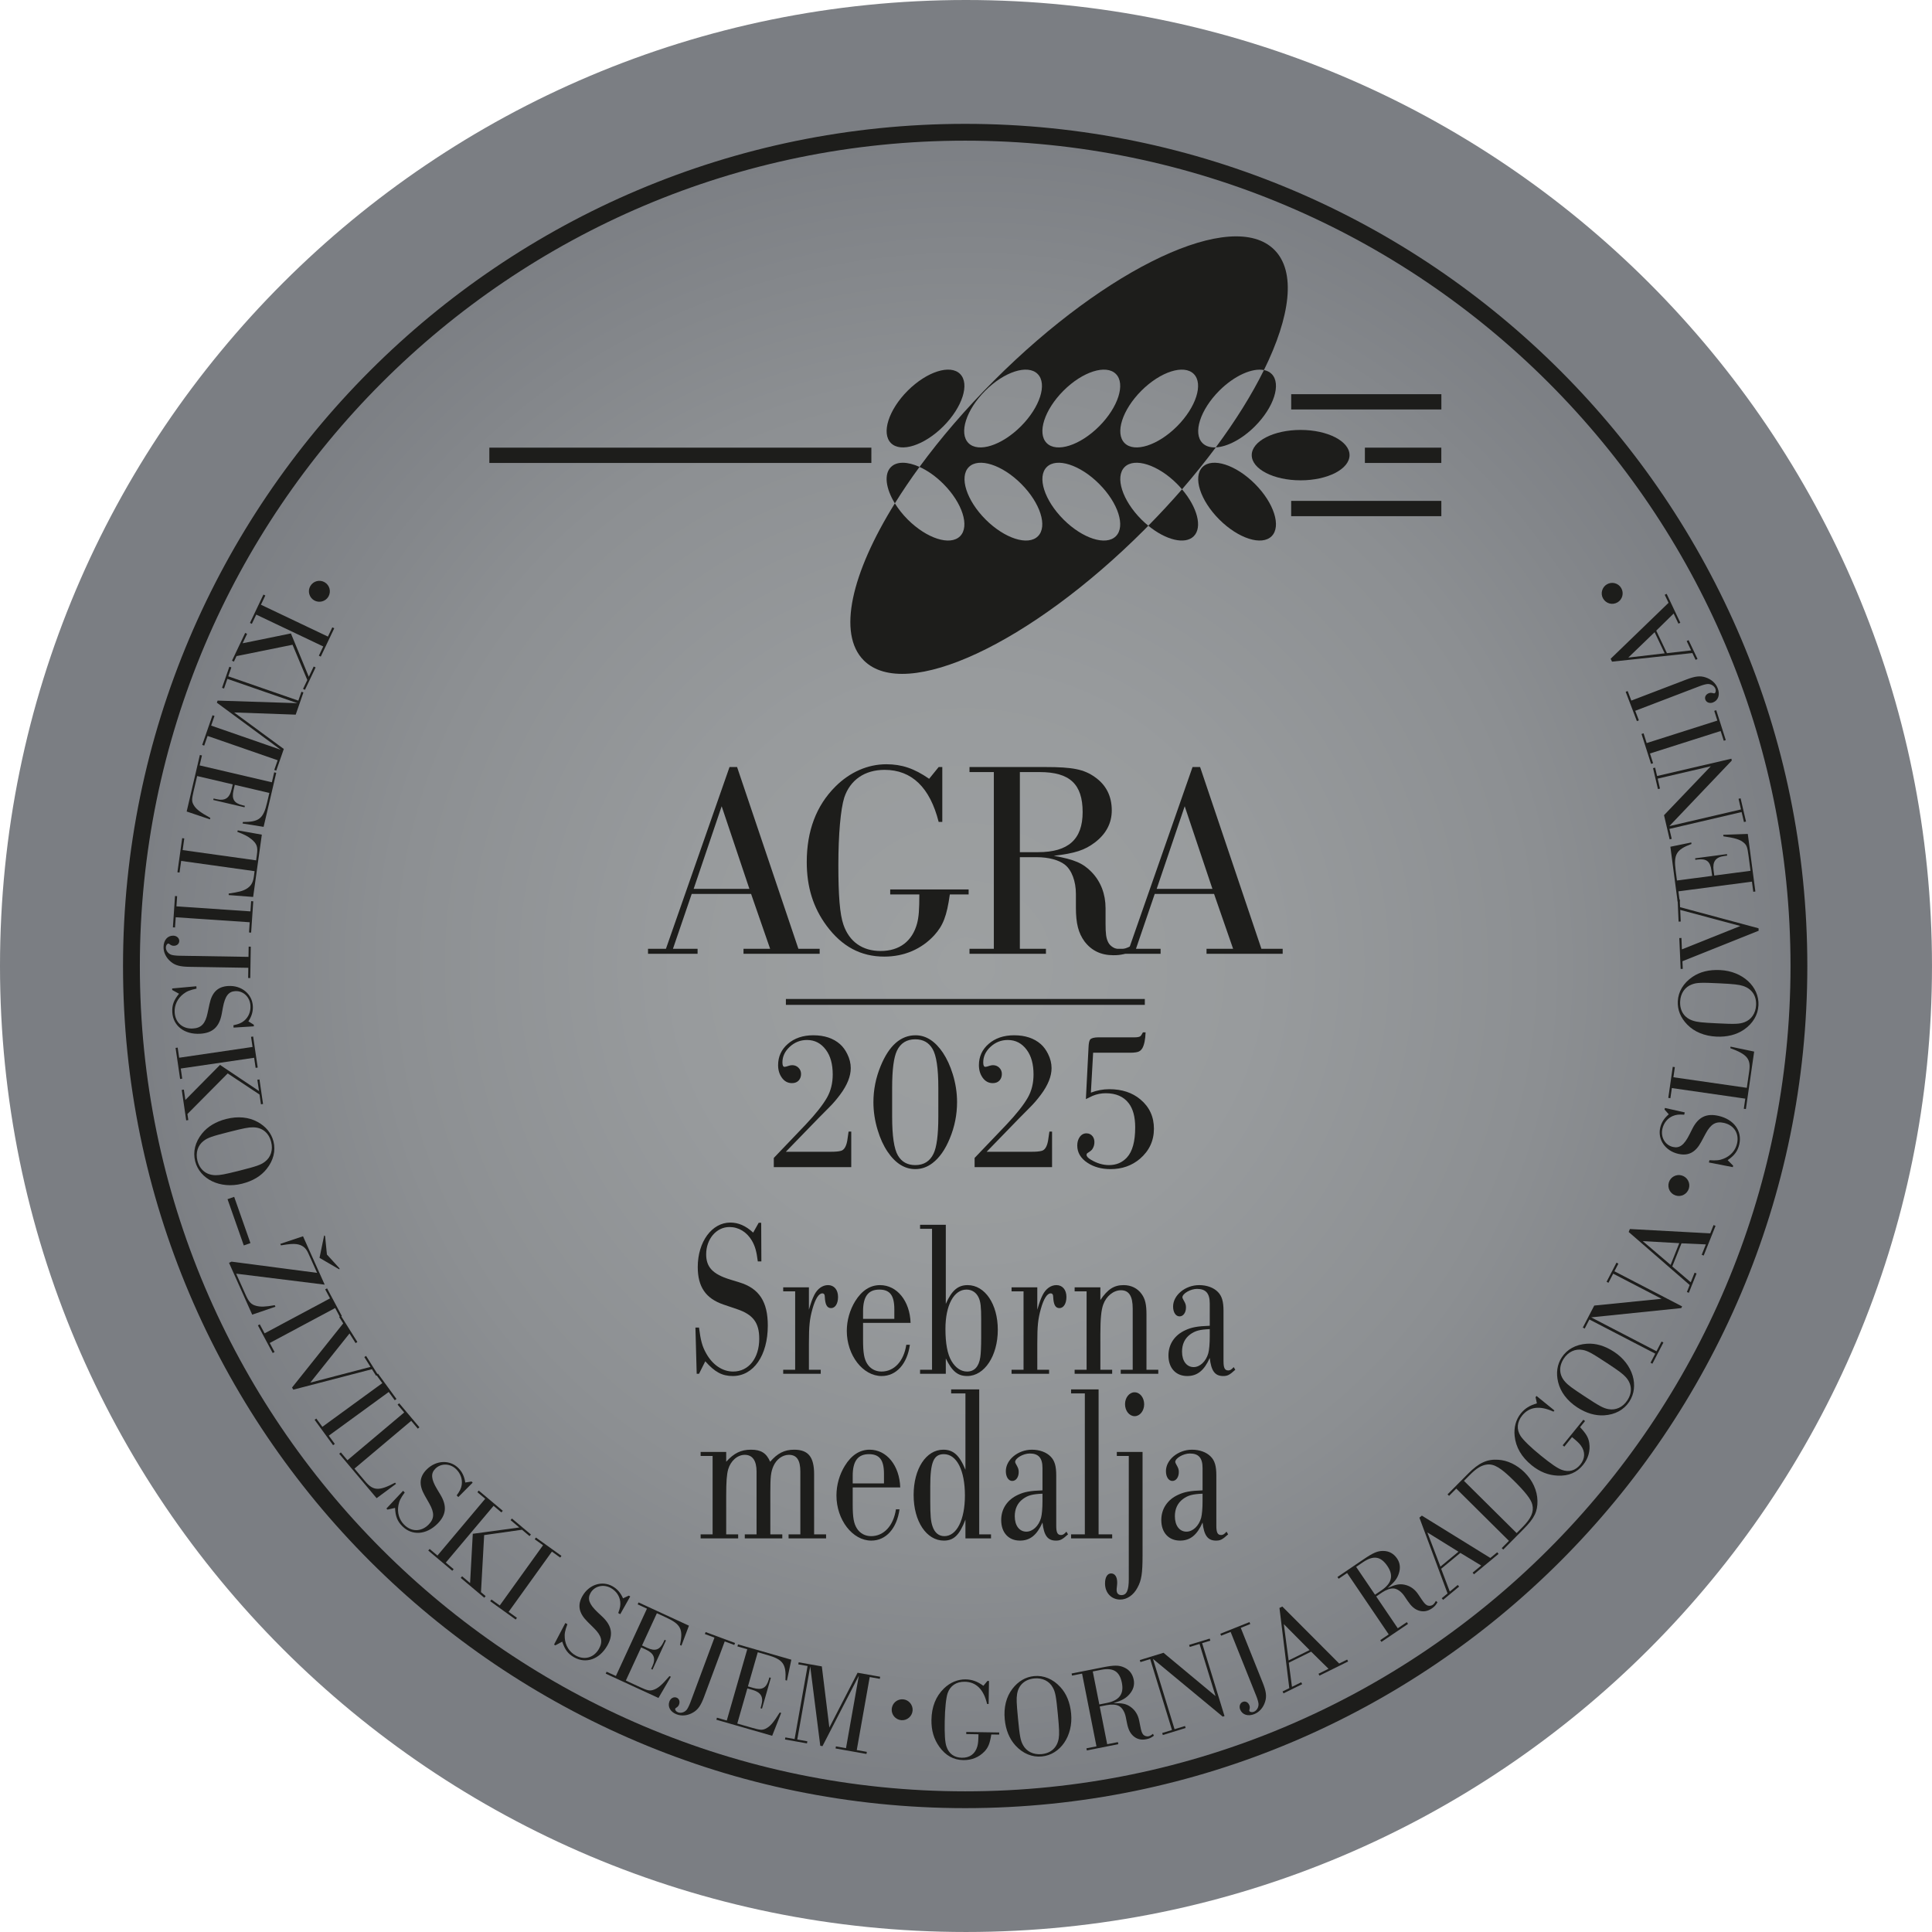 <?xml version="1.0" encoding="UTF-8"?>
<svg xmlns="http://www.w3.org/2000/svg" xmlns:xlink="http://www.w3.org/1999/xlink" id="Layer_1" viewBox="0 0 221.103 221.102">
  <defs>
    <style>.cls-1{fill:#7b7e83;}.cls-2{fill:#1d1d1b;}.cls-3{fill:none;}.cls-4{fill:url(#radial-gradient);}.cls-5{clip-path:url(#clippath-1);}.cls-6{clip-path:url(#clippath-2);}.cls-7{clip-path:url(#clippath);}</style>
    <clipPath id="clippath">
      <rect class="cls-3" x="0" width="221.102" height="221.102"></rect>
    </clipPath>
    <clipPath id="clippath-1">
      <path class="cls-3" d="M14.35,110.579c0,53.093,43.113,96.132,96.294,96.132s96.296-43.039,96.296-96.132S163.824,14.451,110.644,14.451,14.35,57.488,14.35,110.579"></path>
    </clipPath>
    <radialGradient id="radial-gradient" cx="0" cy="221.102" fx="0" fy="221.102" r="1" gradientTransform="translate(110.596 21383.345) scale(96.212 -96.212)" gradientUnits="userSpaceOnUse">
      <stop offset="0" stop-color="#9da0a1"></stop>
      <stop offset=".34" stop-color="#989b9d"></stop>
      <stop offset=".691" stop-color="#8c8f92"></stop>
      <stop offset="1" stop-color="#7b7e83"></stop>
    </radialGradient>
    <clipPath id="clippath-2">
      <rect class="cls-3" x="0" width="221.102" height="221.102"></rect>
    </clipPath>
  </defs>
  <g class="cls-7">
    <path class="cls-1" d="M221.102,110.55c0,61.055-49.497,110.552-110.552,110.552S0,171.605,0,110.55,49.498,0,110.55,0s110.552,49.494,110.552,110.55"></path>
  </g>
  <g class="cls-5">
    <rect class="cls-4" x="14.349" y="14.451" width="192.59" height="192.26"></rect>
  </g>
  <g class="cls-6">
    <path class="cls-2" d="M14.079,110.55c0,53.145,43.237,96.378,96.381,96.378s96.375-43.233,96.375-96.378S163.601,14.174,110.46,14.174,14.079,57.407,14.079,110.55M16.005,110.55c0-52.082,42.371-94.452,94.455-94.452s94.451,42.37,94.451,94.452-42.369,94.454-94.451,94.454S16.005,162.634,16.005,110.55"></path>
    <path class="cls-2" d="M35.951,68.707c-.574-.334-.768-1.069-.437-1.636.333-.576,1.066-.769,1.636-.439.582.338.77,1.067.432,1.651-.328.56-1.069.749-1.631.424"></path>
    <path class="cls-2" d="M27.068,75.086l-.301.633-.218-.104,1.511-3.182.219.105-.514,1.08,5.528-1.126,2.047,4.964.56-1.178.219.105-1.217,2.562-.221-.105.487-1.019-1.688-4.033-6.412,1.298ZM37.529,72.853l.502-1.058.221.104-1.543,3.243-.219-.103.502-1.057-7.666-3.645-.504,1.056-.217-.103,1.541-3.244.219.104-.504,1.057,7.668,3.646Z"></path>
    <polygon class="cls-2" points="34.041 80.474 26.021 77.692 25.639 78.797 25.41 78.716 26.248 76.303 26.477 76.383 26.123 77.399 34.143 80.182 34.496 79.165 34.725 79.245 33.842 81.786 26.795 81.535 32.479 85.715 31.617 88.191 31.389 88.114 31.775 87.006 23.756 84.223 23.371 85.33 23.141 85.25 24.32 81.856 24.549 81.937 24.164 83.04 32.121 85.802 24.818 80.419 24.902 80.178 34.041 80.474"></polygon>
    <path class="cls-2" d="M27.759,94.242l.039-.171c1.85.004,2.344-.391,2.768-2.214l.259-1.111-3.955-.926-.144.617c-.235,1.009.054,1.489,1.049,1.723l.248.059-.039.169-3.577-.836.039-.171.315.074c.982.229,1.502-.105,1.738-1.113l.135-.576-4.072-.953-.412,1.755c-.207.892-.211,1.139-.018,1.502.268.504.748.878,1.936,1.531l-.041.169-2.664-.899,1.511-6.469.237.054-.264,1.14,8.264,1.929.267-1.138.236.056-1.447,6.184-2.408-.385Z"></path>
    <path class="cls-2" d="M20.732,98.526l-.187,1.331-.241-.033.547-3.904.238.034-.185,1.332,8.408,1.174.088-.641c.127-.905,0-1.263-.635-1.786-.4-.326-.806-.533-1.607-.837l.051-.166,2.755.49-.994,7.129-2.795-.213-.004-.177c1.139-.166,1.59-.281,2.004-.521.516-.295.774-.695.871-1.374l.09-.665-8.404-1.173Z"></path>
    <polygon class="cls-2" points="28.662 104.3 28.74 103.131 28.984 103.147 28.74 106.732 28.5 106.714 28.578 105.546 20.109 104.975 20.029 106.142 19.787 106.126 20.029 102.544 20.271 102.56 20.193 103.726 28.662 104.3"></polygon>
    <path class="cls-2" d="M21.691,110.647c-1.088-.018-1.637-.159-2.143-.585-.543-.452-.843-1.063-.832-1.695.012-.78.463-1.297,1.11-1.287.404.006.695.28.689.615-.006.324-.277.548-.627.543-.201-.005-.297-.046-.519-.212-.03-.025-.069-.041-.096-.041-.148-.002-.287.21-.291.44-.006.364.26.716.633.844.174.057.523.102.939.108l7.883.129.02-1.171.242.005-.059,3.592-.24-.007.018-1.168-6.727-.11Z"></path>
    <path class="cls-2" d="M26.73,117.603l-.016-.27c.598-.126.905-.252,1.225-.513.502-.419.764-1.039.723-1.738-.057-.98-.825-1.707-1.737-1.654-.767.044-1.168.553-1.418,1.886l-.132.723c-.278,1.498-1.049,2.188-2.473,2.268-1.801.102-3.096-.903-3.184-2.463-.045-.803.164-1.37.768-2.117l-.777-.427-.01-.175,2.773-.252.018.271c-.76.164-1.115.304-1.504.608-.684.523-1.043,1.301-.998,2.106.066,1.169.916,1.915,2.086,1.85.967-.057,1.422-.554,1.677-1.753l.225-1.051c.287-1.351.951-1.992,2.147-2.061,1.519-.089,2.732.909,2.812,2.293.033.605-.123,1.165-.508,1.752l.616.385.009.187-2.322.145Z"></path>
    <path class="cls-2" d="M28.902,119.816l-.172-1.159.24-.035.522,3.554-.238.034-.17-1.156-8.399,1.232.168,1.158-.238.037-.521-3.555.238-.036.172,1.16,8.398-1.234ZM21.449,127.491l.102.692-.241.037-.509-3.488.238-.036.174,1.186,3.965-4.012,4.464,2.99-.189-1.292.24-.034.41,2.808-.238.035-.164-1.117-3.643-2.415-4.609,4.646Z"></path>
    <path class="cls-2" d="M30.51,133.785c-.653.817-1.58,1.371-2.807,1.681-2.49.629-4.846-.511-5.367-2.57-.275-1.083,0-2.194.781-3.167.643-.803,1.596-1.374,2.768-1.67,1.332-.336,2.582-.223,3.597.339.95.522,1.573,1.282,1.815,2.232.269,1.07-.006,2.18-.787,3.155M28.959,129.014c-.516-.007-1.045.099-2.713.52-1.971.497-2.469.665-2.945,1.036-.664.502-.936,1.346-.707,2.259.269,1.055,1.031,1.655,2.088,1.664.488.003,1.043-.096,2.636-.497,2.045-.518,2.534-.682,3.008-1.053.664-.5.938-1.347.709-2.246-.271-1.069-1.035-1.679-2.076-1.683"></path>
    <rect class="cls-2" x="26.946" y="136.945" width=".807" height="5.611" transform="translate(-44.798 16.979) rotate(-19.368)"></rect>
    <path class="cls-2" d="M26.209,144.519l.293-.132,9.787,1.282-1.008-2.248c-.281-.627-.687-.944-1.334-1.039-.406-.052-.836-.023-1.793.14l-.076-.17,2.6-.871,2.48,5.538-10.131-1.258,1.067,2.381c.398.883.648,1.154,1.234,1.304.5.131,1.037.113,2.115-.077l.078.173-2.658.91-2.654-5.933ZM38.828,145.123l.023.048c.022.047.014.066-.009.077-.026.01-.061-.003-.102-.028l-2.174-1.269.508-2.453c.01-.078.016-.096.043-.105.024-.011.029,0,.063.045l.027.06.207,2.074,1.414,1.551Z"></path>
    <polygon class="cls-2" points="37.767 148.591 37.216 147.559 37.431 147.445 39.122 150.613 38.908 150.726 38.355 149.693 30.869 153.696 31.421 154.728 31.208 154.842 29.513 151.675 29.728 151.559 30.281 152.592 37.767 148.591"></polygon>
    <polygon class="cls-2" points="42.402 156.432 41.693 155.304 41.898 155.175 43.244 157.319 43.037 157.448 42.566 156.696 33.57 159.036 33.42 158.795 39.277 151.454 38.812 150.713 39.017 150.583 40.898 153.581 40.693 153.707 40 152.604 35.509 158.232 42.402 156.432"></polygon>
    <polygon class="cls-2" points="43.752 158.29 43.062 157.345 43.256 157.2 45.373 160.104 45.178 160.247 44.486 159.303 37.627 164.303 38.316 165.246 38.118 165.391 36.004 162.485 36.199 162.345 36.893 163.289 43.752 158.29"></polygon>
    <path class="cls-2" d="M38.822,166.373l.186-.154.753.894,6.495-5.467-.756-.895.185-.156,2.315,2.748-.186.156-.754-.896-6.494,5.469,1.238,1.47c.913,1.08,1.588,1.11,3.407.141l.113.132-2.223,1.642-4.279-5.084Z"></path>
    <path class="cls-2" d="M52.451,171.326l-.187-.191c.361-.494.507-.788.576-1.197.095-.646-.123-1.286-.616-1.781-.691-.697-1.748-.728-2.396-.082-.545.538-.506,1.187.193,2.35l.377.628c.785,1.306.668,2.332-.342,3.338-1.279,1.271-2.916,1.377-4.015.272-.569-.571-.787-1.135-.83-2.094l-.867.195-.123-.121,1.908-2.031.189.191c-.459.627-.629.967-.719,1.452-.164.847.081,1.667.651,2.235.826.834,1.957.829,2.787,0,.685-.682.699-1.357.094-2.422l-.53-.935c-.681-1.203-.613-2.124.237-2.969,1.08-1.071,2.648-1.131,3.627-.148.423.429.679.953.781,1.648l.717-.122.129.135-1.641,1.649Z"></path>
    <path class="cls-2" d="M55.528,171.524l-.894-.752.154-.187,2.75,2.314-.156.186-.895-.755-5.468,6.495.896.755-.154.185-2.748-2.313.154-.186.897.755,5.464-6.497ZM55.046,182.212l.531.451-.154.187-2.697-2.272.158-.183.914.772.309-5.635,5.322-.724-.998-.84.156-.184,2.172,1.826-.156.186-.866-.728-4.328.613-.363,6.531Z"></path>
    <polygon class="cls-2" points="62.146 176.842 61.195 176.158 61.335 175.962 64.253 178.058 64.111 178.253 63.162 177.57 58.208 184.465 59.16 185.149 59.017 185.344 56.101 183.248 56.242 183.054 57.193 183.735 62.146 176.842"></polygon>
    <path class="cls-2" d="M70.982,184.732l-.23-.132c.216-.574.275-.895.23-1.308-.08-.649-.459-1.206-1.066-1.551-.856-.485-1.881-.234-2.334.563-.377.668-.17,1.281.816,2.213l.535.502c1.108,1.048,1.27,2.069.567,3.31-.893,1.566-2.438,2.11-3.795,1.34-.703-.399-1.063-.881-1.362-1.795l-.785.423-.152-.087,1.295-2.469.234.136c-.273.724-.348,1.099-.301,1.591.069.858.524,1.583,1.227,1.981,1.017.577,2.107.267,2.683-.75.479-.843.311-1.496-.56-2.361l-.762-.757c-.978-.973-1.16-1.881-.568-2.923.752-1.322,2.246-1.801,3.451-1.118.525.299.912.736,1.197,1.377l.657-.308.164.092-1.141,2.031Z"></path>
    <path class="cls-2" d="M77.984,188.332l-.16-.075c.377-1.81.088-2.371-1.61-3.157l-1.039-.478-1.701,3.69.574.265c.942.434,1.471.249,1.899-.681l.107-.232.16.074-1.539,3.336-.158-.074.137-.293c.422-.917.197-1.493-.744-1.928l-.535-.247-1.752,3.797,1.636.756c.83.383,1.073.435,1.467.321.549-.16,1.01-.554,1.887-1.587l.16.073-1.416,2.428-6.037-2.782.101-.22,1.065.489,3.553-7.707-1.063-.491.102-.222,5.767,2.66-.861,2.285Z"></path>
    <path class="cls-2" d="M80.593,194.152c-.379,1.022-.699,1.492-1.266,1.827-.609.362-1.285.44-1.877.22-.73-.272-1.068-.871-.843-1.476.14-.378.498-.561.81-.446.303.113.424.446.301.774-.066.188-.139.262-.371.42-.033.017-.061.049-.07.077-.049.137.103.339.318.416.34.129.762-.002,1.006-.311.111-.147.271-.462.418-.852l2.748-7.388-1.098-.408.082-.227,3.369,1.25-.086.228-1.095-.407-2.346,6.303Z"></path>
    <path class="cls-2" d="M90.058,192.33l-.168-.048c.098-1.848-.273-2.361-2.07-2.877l-1.1-.315-1.123,3.904.607.177c.997.284,1.495.021,1.776-.96l.07-.246.168.049-1.014,3.527-.167-.047.087-.311c.28-.969-.029-1.505-1.023-1.792l-.57-.165-1.155,4.023,1.733.497c.879.252,1.127.268,1.498.095.517-.243.914-.703,1.627-1.857l.166.049-1.031,2.615-6.387-1.837.068-.232,1.123.324,2.344-8.158-1.123-.325.066-.232,6.102,1.754-.504,2.388Z"></path>
    <polygon class="cls-2" points="92.724 190.717 91.242 199.074 92.394 199.28 92.353 199.518 89.837 199.071 89.878 198.834 90.937 199.022 92.421 190.663 91.361 190.475 91.402 190.238 94.052 190.707 94.913 197.706 98.144 191.433 100.728 191.892 100.685 192.13 99.533 191.924 98.05 200.283 99.204 200.488 99.161 200.728 95.624 200.1 95.665 199.861 96.818 200.067 98.288 191.774 94.126 199.834 93.874 199.789 92.724 190.717"></polygon>
    <path class="cls-2" d="M104.441,195.764c-.057.663-.637,1.151-1.291,1.099-.664-.055-1.154-.635-1.098-1.289.057-.672.635-1.154,1.307-1.098.645.054,1.133.641,1.082,1.288"></path>
    <path class="cls-2" d="M113.142,195.008l-.178-.004c-.388-1.661-1.252-2.521-2.554-2.541-.956-.017-1.663.456-1.957,1.298-.184.551-.313,1.771-.336,3.237-.026,1.468.027,2.369.195,2.87.269.827.894,1.282,1.769,1.293.901.016,1.526-.447,1.768-1.301.088-.309.119-.645.131-1.386l-1.401-.022.006-.242,3.766.06-.004.243-.9-.014c-.166,1.034-.346,1.487-.785,1.95-.618.649-1.456.998-2.411.983-1.13-.018-2.023-.517-2.748-1.522-.632-.886-.925-1.874-.906-3.084.025-1.493.502-2.697,1.432-3.596.711-.687,1.578-1.049,2.467-1.035.74.01,1.341.222,2.046.732l.465-.557h.176s-.041,2.638-.041,2.638Z"></path>
    <path class="cls-2" d="M121.345,193.067c.711.772,1.115,1.774,1.237,3.031.246,2.559-1.239,4.716-3.354,4.916-1.111.107-2.17-.333-3.014-1.253-.693-.756-1.115-1.784-1.228-2.989-.133-1.368.17-2.585.879-3.505.662-.859,1.506-1.358,2.482-1.451,1.098-.107,2.155.333,2.998,1.251M116.398,193.878c-.086.509-.064,1.048.102,2.762.193,2.023.283,2.541.576,3.066.392.733,1.191,1.131,2.125,1.041,1.084-.103,1.793-.765,1.963-1.808.076-.481.062-1.047-.094-2.682-.201-2.102-.289-2.608-.584-3.132-.393-.734-1.19-1.13-2.113-1.043-1.098.106-1.819.77-1.975,1.796"></path>
    <path class="cls-2" d="M126.709,199.613l1.226-.242.047.237-3.601.715-.047-.24,1.148-.226-1.648-8.326-1.15.227-.045-.239,3.588-.71c1.265-.252,1.83-.253,2.417.015.6.265.969.74,1.102,1.414.117.592-.045,1.159-.506,1.675-.404.451-.822.686-1.803,1.001,1-.016,1.442.073,1.934.414.523.363.865.911.996,1.573l.145.724c.095.476.164.681.293.849.129.179.396.277.634.23.147-.03.27-.096.506-.279l.112.213c-.321.241-.51.334-.881.406-.578.115-1.071-.007-1.487-.377-.367-.34-.576-.764-.724-1.517l-.129-.645c-.117-.595-.418-1.084-.787-1.272-.323-.168-.85-.201-1.389-.094l-.805.16.854,4.314ZM126.664,194.891c1.426-.282,1.98-1.022,1.727-2.303-.264-1.319-.983-1.766-2.393-1.486l-.939.184.75,3.775.855-.17Z"></path>
    <polygon class="cls-2" points="131.947 189.844 134.42 197.896 135.617 197.527 135.685 197.758 133.076 198.561 133.006 198.329 134.125 197.987 131.631 189.872 130.513 190.214 130.441 189.983 133.156 189.15 139.111 194.105 137.277 188.137 136.158 188.481 136.086 188.248 138.441 187.526 138.513 187.759 137.574 188.047 140.136 196.392 139.931 196.455 131.947 189.844"></polygon>
    <path class="cls-2" d="M144.496,192.541c.406,1.011.486,1.572.289,2.202-.207.676-.656,1.19-1.24,1.424-.725.291-1.377.074-1.617-.525-.151-.375-.01-.75.3-.873.301-.123.614.043.743.368.076.186.074.291.009.561-.013.036-.013.078-.004.102.057.137.307.183.518.099.338-.135.561-.515.535-.911-.015-.181-.107-.522-.263-.908l-2.93-7.319-1.088.434-.09-.223,3.334-1.336.092.224-1.088.437,2.5,6.244Z"></path>
    <path class="cls-2" d="M147.493,190.284l.362,2.764,1.058-.526.11.219-2.135,1.052-.108-.217.77-.381-1.125-9.179.326-.161,6.508,6.525.916-.453.105.216-3.279,1.621-.107-.217,1.146-.567-1.99-1.961-2.557,1.265ZM146.923,185.869l.549,4.156,2.4-1.185-2.949-2.971Z"></path>
    <path class="cls-2" d="M159.964,186.344l1.035-.701.139.201-3.043,2.058-.135-.2.969-.656-4.762-7.026-.969.657-.136-.201,3.029-2.054c1.07-.724,1.586-.944,2.23-.927.659.008,1.184.305,1.569.873.338.499.41,1.084.185,1.739-.195.573-.488.951-1.267,1.625.91-.404,1.353-.495,1.937-.373.627.131,1.156.503,1.533,1.06l.414.614c.272.399.416.563.6.665.193.114.475.101.674-.035.125-.083.213-.19.359-.454l.184.153c-.201.347-.338.505-.651.715-.49.334-.99.413-1.517.233-.473-.168-.828-.479-1.258-1.113l-.369-.545c-.34-.502-.809-.833-1.221-.865-.363-.029-.861.146-1.316.454l-.682.46,2.469,3.643ZM158.085,182.012c1.201-.816,1.424-1.715.691-2.793-.755-1.114-1.591-1.246-2.785-.439l-.789.538,2.158,3.184.725-.49Z"></path>
    <path class="cls-2" d="M164.929,179.534l.988,2.609.911-.756.156.185-1.832,1.521-.158-.188.666-.549-3.221-8.671.281-.233,7.838,4.844.787-.65.154.186-2.816,2.333-.154-.187.984-.814-2.387-1.447-2.197,1.817ZM163.351,175.375l1.496,3.914,2.063-1.708-3.559-2.206Z"></path>
    <path class="cls-2" d="M166.66,170.36l-.825.83-.174-.171,2.352-2.369c1.229-1.241,2.18-1.681,3.455-1.591,1.055.061,2.133.579,3.002,1.441.928.92,1.455,2.086,1.481,3.248.023,1.234-.346,1.988-1.557,3.211l-2.36,2.379-.171-.169.824-.831-6.027-5.978ZM174.222,174.788c1.021-1.031,1.342-1.774,1.139-2.599-.135-.589-.766-1.405-2.104-2.732-1.49-1.477-2.262-1.941-3.07-1.852-.647.079-1.207.413-2.002,1.217l-.645.651,6.028,5.976.654-.661Z"></path>
    <path class="cls-2" d="M177.892,161.418l-.109.134c-1.547-.715-2.758-.57-3.58.443-.6.743-.665,1.59-.184,2.343.318.485,1.201,1.34,2.344,2.263,1.138.921,1.881,1.436,2.379,1.614.812.299,1.554.086,2.107-.593.566-.701.592-1.477.066-2.196-.189-.259-.433-.491-1.009-.958l-.881,1.089-.188-.155,2.369-2.925.19.153-.568.698c.712.77.959,1.194,1.052,1.823.133.888-.111,1.764-.713,2.503-.712.879-1.654,1.275-2.894,1.222-1.086-.049-2.043-.425-2.985-1.187-1.16-.942-1.812-2.058-1.947-3.346-.103-.986.147-1.889.703-2.58.469-.574,1.006-.916,1.842-1.158l-.15-.711.107-.137,2.049,1.661Z"></path>
    <path class="cls-2" d="M181.596,153.781c1.045-.071,2.08.24,3.136.934,2.147,1.413,2.897,3.917,1.729,5.694-.613.935-1.617,1.482-2.863,1.564-1.026.067-2.092-.249-3.102-.913-1.146-.754-1.908-1.754-2.178-2.882-.257-1.054-.119-2.027.424-2.848.604-.921,1.61-1.465,2.854-1.549M179.127,158.146c.342.387.777.703,2.215,1.65,1.699,1.118,2.158,1.372,2.752,1.472.818.15,1.627-.22,2.142-1.007.6-.909.528-1.876-.179-2.662-.326-.36-.776-.705-2.149-1.605-1.765-1.161-2.213-1.409-2.806-1.509-.819-.151-1.627.218-2.137.993-.604.924-.541,1.901.162,2.668"></path>
    <polygon class="cls-2" points="182.097 150.762 189.574 154.641 190.148 153.531 190.365 153.641 189.103 156.067 188.892 155.954 189.431 154.916 181.894 151.005 181.357 152.046 181.142 151.931 182.449 149.412 190.156 148.638 184.617 145.763 184.077 146.804 183.861 146.691 184.995 144.504 185.21 144.617 184.759 145.489 192.507 149.51 192.408 149.701 182.097 150.762"></polygon>
    <path class="cls-2" d="M191.379,144.935l2.115,1.813.44-1.099.224.09-.883,2.211-.224-.089.32-.801-6.98-6.069.134-.339,9.2.497.379-.949.226.09-1.355,3.398-.227-.088.475-1.188-2.787-.125-1.057,2.648ZM188.002,142.039l3.188,2.719.99-2.487-4.178-.232Z"></path>
    <path class="cls-2" d="M192.48,134.528c.637.195.99.864.797,1.493-.195.635-.865.991-1.494.798-.645-.196-.99-.864-.791-1.511.189-.618.867-.974,1.488-.78"></path>
    <path class="cls-2" d="M192.808,127.308l-.061.26c-.611-.042-.937-.005-1.32.155-.598.262-1.021.784-1.178,1.466-.222.958.315,1.868,1.207,2.071.747.175,1.274-.202,1.885-1.413l.33-.656c.686-1.361,1.619-1.809,3.008-1.487,1.756.403,2.719,1.73,2.371,3.252-.183.785-.543,1.267-1.332,1.817l.629.631-.039.167-2.736-.533.062-.26c.776.053,1.156.016,1.611-.169.805-.312,1.368-.954,1.547-1.74.264-1.142-.343-2.096-1.486-2.359-.943-.217-1.519.133-2.102,1.215l-.507.943c-.651,1.219-1.471,1.65-2.637,1.381-1.482-.34-2.369-1.637-2.061-2.985.137-.592.446-1.087.979-1.541l-.483-.542.042-.184,2.271.511Z"></path>
    <path class="cls-2" d="M199.804,126.923l-.238-.034.168-1.158-8.403-1.21-.168,1.159-.24-.035.512-3.556.24.035-.166,1.159,8.402,1.209.274-1.903c.199-1.398-.227-1.924-2.162-2.636l.025-.173,2.703.566-.947,6.577Z"></path>
    <path class="cls-2" d="M193.681,111.803c.865-.589,1.916-.849,3.178-.786,2.566.125,4.486,1.902,4.383,4.026-.055,1.114-.643,2.096-1.67,2.8-.854.578-1.93.847-3.139.79-1.371-.067-2.533-.543-3.34-1.377-.757-.777-1.13-1.684-1.082-2.666.053-1.1.639-2.083,1.67-2.787M193.775,116.818c.488.16,1.025.211,2.744.295,2.031.102,2.557.085,3.119-.129.782-.284,1.289-1.015,1.334-1.955.053-1.087-.5-1.884-1.51-2.201-.462-.145-1.025-.213-2.662-.293-2.111-.104-2.623-.088-3.185.129-.783.285-1.291,1.012-1.334,1.939-.057,1.103.496,1.91,1.494,2.215"></path>
    <polygon class="cls-2" points="192.289 104.132 192.346 105.463 192.102 105.472 191.992 102.945 192.234 102.936 192.273 103.821 201.252 106.235 201.264 106.516 192.541 110.006 192.58 110.879 192.338 110.889 192.184 107.354 192.428 107.344 192.48 108.649 199.166 105.974 192.289 104.132"></polygon>
    <path class="cls-2" d="M193.554,96.413l.021.173c-1.73.648-2.052,1.192-1.808,3.048l.148,1.133,4.03-.532-.084-.626c-.135-1.029-.575-1.377-1.59-1.243l-.252.032-.022-.173,3.641-.479.021.173-.318.044c-1,.129-1.369.627-1.234,1.654l.078.585,4.148-.546-.236-1.788c-.119-.906-.205-1.14-.514-1.411-.429-.376-1.009-.558-2.349-.746l-.024-.176,2.811-.099.867,6.589-.24.031-.153-1.159-8.414,1.11.151,1.161-.24.031-.831-6.296,2.393-.49Z"></path>
    <polygon class="cls-2" points="191.044 94.544 199.245 92.634 198.964 91.416 199.198 91.361 199.817 94.021 199.583 94.075 199.315 92.935 191.05 94.862 191.315 96.002 191.079 96.057 190.435 93.292 195.788 87.692 189.708 89.109 189.974 90.249 189.739 90.304 189.179 87.907 189.417 87.853 189.64 88.808 198.142 86.828 198.19 87.036 191.044 94.544"></polygon>
    <polygon class="cls-2" points="188.828 86.232 189.183 87.347 188.951 87.419 187.861 83.998 188.094 83.924 188.449 85.04 196.537 82.465 196.182 81.351 196.412 81.278 197.502 84.7 197.271 84.771 196.916 83.658 188.828 86.232"></polygon>
    <path class="cls-2" d="M192.976,77.774c1.016-.388,1.578-.46,2.207-.253.674.217,1.178.671,1.402,1.262.282.728.055,1.378-.548,1.608-.377.145-.75-.002-.87-.315-.115-.301.053-.612.379-.738.192-.071.291-.067.563.003.035.015.078.014.101.004.139-.053.188-.302.108-.515-.131-.339-.506-.572-.903-.548-.183.012-.523.096-.912.247l-7.365,2.817.42,1.094-.228.085-1.282-3.353.227-.086.418,1.092,6.283-2.404Z"></path>
    <path class="cls-2" d="M190.769,74.749l2.767-.316-.507-1.069.218-.104,1.022,2.153-.221.101-.367-.777-9.197.984-.157-.331,6.627-6.403-.439-.921.221-.104,1.564,3.307-.217.102-.547-1.155-1.992,1.956,1.225,2.577ZM186.347,75.255l4.162-.487-1.148-2.419-3.014,2.906Z"></path>
    <path class="cls-2" d="M183.902,66.87c.576-.334,1.309-.138,1.637.434.332.577.136,1.308-.434,1.636-.584.338-1.308.138-1.646-.449-.325-.559-.119-1.298.443-1.621"></path>
    <rect class="cls-2" x="89.939" y="114.326" width="41.078" height=".673"></rect>
    <path class="cls-2" d="M87.134,144.361h-.408c-.145-1.149-.307-1.737-.676-2.377-.592-.997-1.514-1.56-2.574-1.56-1.496,0-2.66,1.381-2.66,3.12,0,1.457.736,2.275,2.74,2.887l1.084.334c2.25.689,3.23,2.223,3.23,4.934,0,3.425-1.634,5.777-4.006,5.777-1.228,0-2.066-.46-3.15-1.687l-.717,1.432h-.265l-.145-5.293h.41c.184,1.456.367,2.147.797,2.914.738,1.356,1.883,2.122,3.11,2.122,1.779,0,2.986-1.534,2.986-3.757,0-1.842-.717-2.762-2.516-3.376l-1.574-.535c-2.027-.69-2.947-2.02-2.947-4.295,0-2.889,1.617-5.087,3.722-5.087.922,0,1.76.357,2.62,1.149l.632-1.123h.286l.021,4.421Z"></path>
    <path class="cls-2" d="M92.574,149.884c.266-.896.391-1.228.615-1.688.367-.715.942-1.125,1.574-1.125.696,0,1.145.537,1.145,1.354,0,.768-.326,1.278-.797,1.278s-.676-.408-.717-1.278c0-.28-.101-.408-.285-.408-.408,0-.797.613-1.125,1.765-.326,1.174-.41,1.916-.41,4.012v2.964h1.352v.463h-4.295v-.463h1.369v-8.971h-1.369v-.46h2.943v2.557Z"></path>
    <path class="cls-2" d="M98.771,153.335c0,1.508.123,2.173.471,2.735.347.562.939.894,1.634.894,1.453,0,2.557-1.175,2.844-3.066h.41c-.306,2.198-1.554,3.579-3.232,3.579-2.149,0-3.988-2.379-3.988-5.166,0-1.202.349-2.403.96-3.399.758-1.227,1.719-1.84,2.842-1.84,1.944,0,3.418,1.815,3.498,4.321h-5.439v1.942ZM102.349,149.831c0-1.585-.51-2.248-1.717-2.248-1.267,0-1.861.794-1.861,2.48v.869h3.578v-1.101Z"></path>
    <path class="cls-2" d="M108.24,149.218c.676-1.533,1.391-2.146,2.496-2.146,1.985,0,3.455,2.173,3.455,5.112,0,2.991-1.533,5.292-3.496,5.292-1.086,0-1.738-.536-2.455-2.018v1.763h-2.945v-.463h1.369v-16.128h-1.369v-.46h2.945v9.048ZM112.289,150.985c0-1.408-.061-1.997-.287-2.482-.266-.588-.775-.92-1.391-.92-1.451,0-2.412,1.789-2.412,4.499,0,1.661.225,2.889.695,3.681.452.767,1.084,1.201,1.78,1.201.838,0,1.351-.561,1.513-1.636.061-.383.102-1.226.102-2.276v-2.067Z"></path>
    <path class="cls-2" d="M118.711,149.884c.266-.896.389-1.228.615-1.688.367-.715.938-1.125,1.573-1.125.695,0,1.146.537,1.146,1.354,0,.768-.328,1.278-.799,1.278s-.674-.408-.715-1.278c0-.28-.103-.408-.287-.408-.408,0-.799.613-1.123,1.765-.328,1.174-.41,1.916-.41,4.012v2.964h1.35v.463h-4.295v-.463h1.371v-8.971h-1.371v-.46h2.945v2.557Z"></path>
    <path class="cls-2" d="M125.929,148.782c.84-1.25,1.572-1.71,2.66-1.71.858,0,1.594.358,2.065,1.022.408.563.552,1.202.552,2.351v6.314h1.35v.462h-4.297v-.462h1.371v-7.004c0-1.43-.43-2.096-1.349-2.096-.838,0-1.678.666-2.024,1.637-.224.612-.328,1.608-.328,3.375v4.088h1.35v.462h-4.295v-.462h1.369v-8.971h-1.369v-.46h2.945v1.454Z"></path>
    <path class="cls-2" d="M138.447,149.167c0-1.15-.451-1.664-1.453-1.664-.758,0-1.678.54-1.678.973,0,.053.041.154.145.334.205.357.265.512.265.818,0,.587-.306,1.022-.738,1.022-.428,0-.736-.46-.736-1.126,0-1.301,1.392-2.452,2.986-2.452.861,0,1.658.28,2.148.792.448.461.635,1.073.635,2.148v5.751c0,.792.143,1.073.551,1.073.205,0,.369-.102.613-.382l.184.304c-.674.615-.899.718-1.389.718-.941,0-1.371-.589-1.533-2.072-.637,1.432-1.414,2.072-2.58,2.072-1.307,0-2.147-.921-2.147-2.352,0-1.279.696-2.328,1.924-2.889.715-.332,1.369-.46,2.803-.512v-2.556ZM138.447,152.107c-1.146.052-1.658.181-2.252.613-.611.461-.92,1.125-.92,1.97,0,1.073.533,1.764,1.33,1.764.715,0,1.41-.641,1.676-1.586.104-.408.166-1.074.166-1.916v-.845Z"></path>
    <path class="cls-2" d="M83.107,167.286c.9-.995,1.697-1.379,2.842-1.379s1.76.384,2.189,1.379c.838-.97,1.635-1.379,2.74-1.379,1.616,0,2.292.817,2.292,2.811v6.878h1.369v.461h-4.293v-.461h1.347v-7.185c0-1.302-.408-1.916-1.306-1.916-.739,0-1.434.511-1.78,1.303-.287.665-.349,1.202-.349,2.992v4.806h1.369v.461h-4.293v-.461h1.348v-7.185c0-1.252-.469-1.916-1.348-1.916-.84,0-1.617.689-1.902,1.662-.164.612-.225,1.379-.225,3.067v4.372h1.369v.461h-4.295v-.461h1.371v-8.973h-1.371v-.461h2.926v1.124Z"></path>
    <path class="cls-2" d="M97.586,172.167c0,1.51.123,2.175.471,2.738.345.561.937.896,1.636.896,1.451,0,2.557-1.178,2.84-3.071h.41c-.306,2.2-1.552,3.581-3.23,3.581-2.149,0-3.988-2.378-3.988-5.165,0-1.202.347-2.403.962-3.399.756-1.228,1.715-1.841,2.84-1.841,1.946,0,3.416,1.813,3.498,4.319h-5.439v1.942ZM101.164,168.666c0-1.583-.51-2.248-1.719-2.248-1.267,0-1.859.791-1.859,2.477v.871h3.578v-1.1Z"></path>
    <path class="cls-2" d="M110.487,173.906c-.673,1.765-1.328,2.405-2.472,2.405-1.983,0-3.457-2.2-3.457-5.216s1.433-5.189,3.396-5.189c1.145,0,1.86.64,2.533,2.301v-8.743h-1.636v-.458h3.213v16.589h1.351v.461h-2.928v-2.15ZM106.461,171.836c0,1.585.061,2.301.266,2.863.246.716.714,1.102,1.349,1.102,1.412,0,2.352-1.868,2.352-4.654,0-2.89-.94-4.729-2.412-4.729-1.166,0-1.555.918-1.555,3.68v1.738Z"></path>
    <path class="cls-2" d="M119.304,168.003c0-1.15-.451-1.661-1.453-1.661-.756,0-1.676.537-1.676.972,0,.05.039.152.145.329.203.36.263.514.263.819,0,.588-.306,1.022-.738,1.022-.428,0-.734-.459-.734-1.124,0-1.304,1.39-2.453,2.986-2.453.859,0,1.656.281,2.146.793.45.459.635,1.073.635,2.145v5.754c0,.791.143,1.072.553,1.072.203,0,.365-.101.613-.384l.184.308c-.676.615-.899.716-1.391.716-.941,0-1.371-.586-1.533-2.069-.635,1.429-1.412,2.069-2.578,2.069-1.309,0-2.147-.921-2.147-2.351,0-1.278.696-2.329,1.922-2.889.717-.335,1.369-.461,2.803-.512v-2.556ZM119.304,170.941c-1.146.053-1.658.18-2.25.614-.615.461-.922,1.127-.922,1.968,0,1.076.531,1.764,1.33,1.764.715,0,1.412-.639,1.678-1.583.103-.409.164-1.076.164-1.917v-.846Z"></path>
    <polygon class="cls-2" points="125.726 175.595 127.281 175.595 127.281 176.056 122.576 176.056 122.576 175.595 124.152 175.595 124.152 159.464 122.576 159.464 122.576 159.006 125.726 159.006 125.726 175.595"></polygon>
    <path class="cls-2" d="M130.757,178.023c0,2.045-.125,2.837-.574,3.655-.449.87-1.207,1.381-1.982,1.381-1.004,0-1.739-.766-1.739-1.84,0-.716.266-1.151.696-1.151s.695.384.695,1.023c0,.153,0,.179-.041.563-.021.101-.021.203-.021.306,0,.384.205.588.552.588.592,0,.838-.536.838-1.84v-14.086h-1.369v-.461h2.945v11.862ZM130.941,160.717c0,.742-.492,1.354-1.086,1.354-.613,0-1.103-.612-1.103-1.379,0-.741.49-1.354,1.084-1.354.632,0,1.105.613,1.105,1.379"></path>
    <path class="cls-2" d="M137.624,168.003c0-1.15-.447-1.661-1.449-1.661-.756,0-1.678.537-1.678.972,0,.05.043.152.143.329.205.36.267.514.267.819,0,.588-.308,1.022-.736,1.022s-.738-.459-.738-1.124c0-1.304,1.39-2.453,2.986-2.453.859,0,1.656.281,2.146.793.452.459.635,1.073.635,2.145v5.754c0,.791.145,1.072.553,1.072.205,0,.369-.101.613-.384l.184.308c-.674.615-.899.716-1.391.716-.939,0-1.369-.586-1.535-2.069-.633,1.429-1.41,2.069-2.574,2.069-1.309,0-2.149-.921-2.149-2.351,0-1.278.696-2.329,1.922-2.889.719-.335,1.371-.461,2.801-.512v-2.556ZM137.624,170.941c-1.143.053-1.654.18-2.246.614-.615.461-.922,1.127-.922,1.968,0,1.076.531,1.764,1.33,1.764.717,0,1.41-.639,1.678-1.583.101-.409.16-1.076.16-1.917v-.846Z"></path>
    <path class="cls-2" d="M107.957,48.791c2.184-2.186,3.045-4.871,1.918-5.994-1.127-1.128-3.809-.268-5.996,1.915-2.184,2.188-3.043,4.871-1.916,5.996,1.125,1.127,3.806.269,5.994-1.917"></path>
    <path class="cls-2" d="M143.611,55.37c2.188,2.187,3.045,4.872,1.918,5.995-1.127,1.127-3.809.269-5.996-1.917-2.182-2.186-3.041-4.869-1.914-5.997,1.125-1.124,3.804-.268,5.992,1.919"></path>
    <path class="cls-2" d="M148.847,54.97c3.092,0,5.598-1.292,5.598-2.883s-2.506-2.885-5.598-2.885-5.596,1.292-5.596,2.885,2.504,2.883,5.596,2.883"></path>
    <rect class="cls-2" x="156.202" y="51.231" width="8.746" height="1.751"></rect>
    <rect class="cls-2" x="147.764" y="57.323" width="17.186" height="1.749"></rect>
    <rect class="cls-2" x="147.768" y="45.113" width="17.186" height="1.747"></rect>
    <rect class="cls-2" x="56.002" y="51.231" width="43.719" height="1.751"></rect>
    <path class="cls-2" d="M144.65,42.351c-1.373,2.783-3.234,5.778-5.512,8.849,1.295-.065,2.998-.931,4.475-2.409,2.185-2.185,3.043-4.871,1.916-5.997-.231-.231-.531-.374-.879-.443"></path>
    <path class="cls-2" d="M101.959,53.452c-.82.822-.58,2.471.451,4.152.848-1.365,1.787-2.756,2.822-4.17-1.355-.613-2.597-.66-3.273.018"></path>
    <path class="cls-2" d="M136.617,61.366c1.021-1.019.404-3.318-1.344-5.367-1.211,1.392-2.5,2.787-3.859,4.165,2.006,1.643,4.209,2.196,5.203,1.202"></path>
    <path class="cls-2" d="M139.139,51.2c-1.182,1.586-2.471,3.191-3.866,4.799-.179-.214-.371-.424-.574-.628-2.183-2.187-4.869-3.043-5.998-1.919-1.123,1.128-.264,3.811,1.92,5.997.258.259.524.495.793.715-.166.166-.322.334-.486.498-12.979,12.977-27.293,19.698-32.074,14.917-3.051-3.052-1.411-9.985,3.556-17.975.387.622.875,1.251,1.467,1.845,2.185,2.186,4.869,3.044,5.996,1.917,1.125-1.123.268-3.809-1.918-5.995-.871-.873-1.822-1.528-2.723-1.937,2.391-3.263,5.264-6.619,8.538-9.891,12.97-12.977,27.291-19.737,32.068-14.956,2.502,2.501,1.849,7.608-1.188,13.764-1.332-.266-3.38.628-5.115,2.362-2.18,2.188-3.043,4.871-1.916,5.996.365.367.897.52,1.52.491M116.829,48.792c2.19-2.186,3.047-4.871,1.92-5.994-1.125-1.128-3.811-.268-5.992,1.915-2.188,2.188-3.047,4.871-1.92,5.996,1.125,1.127,3.808.268,5.992-1.917M125.786,48.792c2.184-2.186,3.045-4.871,1.92-5.994-1.127-1.128-3.816-.268-5.998,1.915-2.188,2.188-3.045,4.871-1.918,5.996,1.123,1.127,3.809.268,5.996-1.917M134.699,48.792c2.184-2.186,3.043-4.871,1.92-5.994-1.125-1.128-3.808-.268-5.996,1.915-2.186,2.188-3.045,4.871-1.92,5.996s3.813.268,5.996-1.917M110.875,53.452c-1.125,1.128-.266,3.811,1.916,5.997,2.188,2.186,4.869,3.044,5.996,1.917,1.125-1.123.27-3.809-1.92-5.995-2.183-2.187-4.869-3.043-5.992-1.919M119.791,53.452c-1.129,1.128-.27,3.811,1.916,5.997,2.184,2.186,4.871,3.044,5.996,1.917,1.129-1.123.268-3.809-1.92-5.995-2.183-2.187-4.871-3.043-5.992-1.919"></path>
    <path class="cls-2" d="M79.161,102.301l-2.146,6.28h2.818v.576h-5.672v-.576h2.051l7.277-20.799h.864l7.017,20.799h2.434v.576h-8.715v-.576h3.045l-2.178-6.28h-6.795ZM82.589,92.269l-3.205,9.455h6.379l-3.174-9.455Z"></path>
    <path class="cls-2" d="M107.839,94.063h-.416c-.996-3.94-3.078-5.959-6.188-5.959-2.275,0-3.941,1.152-4.615,3.169-.416,1.316-.676,4.231-.676,7.725s.166,5.641.582,6.828c.67,1.955,2.178,3.008,4.258,3.008,2.151,0,3.627-1.12,4.174-3.17.19-.736.254-1.539.254-3.3h-3.334v-.577h8.975v.577h-2.151c-.349,2.467-.767,3.554-1.791,4.679-1.443,1.568-3.429,2.433-5.707,2.433-2.693,0-4.84-1.152-6.601-3.523-1.537-2.082-2.276-4.422-2.276-7.307,0-3.558,1.09-6.443,3.268-8.621,1.666-1.666,3.719-2.562,5.836-2.562,1.76,0,3.203.48,4.902,1.664l1.09-1.345h.416v6.281Z"></path>
    <path class="cls-2" d="M116.716,108.582h2.984v.575h-8.748v-.575h2.786v-20.223h-2.786v-.577h8.715c3.076,0,4.391.257,5.643,1.154,1.281.899,1.924,2.179,1.924,3.813,0,1.443-.643,2.694-1.957,3.684-1.157.867-2.245,1.221-4.68,1.508,2.34.419,3.332.832,4.328,1.858,1.055,1.09,1.598,2.532,1.598,4.134v1.762c0,1.153.068,1.668.291,2.12.222.478.802.829,1.381.829.349,0,.669-.098,1.314-.418l.158.546c-.867.416-1.347.546-2.246.546-1.406,0-2.496-.514-3.301-1.571-.701-.958-.99-2.052-.99-3.876v-1.57c0-1.446-.48-2.724-1.25-3.334-.674-.545-1.892-.868-3.207-.868h-1.957v10.483ZM118.802,97.525c3.463,0,5.098-1.475,5.098-4.582,0-3.206-1.477-4.584-4.909-4.584h-2.275v9.166h2.086Z"></path>
    <path class="cls-2" d="M132.151,102.301l-2.146,6.28h2.816v.576h-5.67v-.576h2.055l7.273-20.799h.864l7.015,20.799h2.436v.576h-8.715v-.576h3.041l-2.18-6.28h-6.789ZM135.581,92.269l-3.207,9.455h6.379l-3.172-9.455Z"></path>
    <path class="cls-2" d="M97.42,133.572h-8.864v-1.055l3.624-3.793c1.159-1.226,1.982-2.266,2.469-3.119.433-.77.65-1.649.65-2.637,0-1.181-.258-2.121-.775-2.816-.553-.756-1.279-1.134-2.176-1.134-.756,0-1.417.266-1.987.797-.545.509-.818,1.1-.818,1.774,0,.336.082.504.246.504.09,0,.251-.041.484-.124.133-.044.264-.067.392-.067.276,0,.512.094.707.281.201.195.303.438.303.729,0,.285-.086.528-.258.729-.187.21-.449.315-.786.315-.479,0-.867-.213-1.167-.64-.276-.396-.415-.867-.415-1.414,0-.979.37-1.791,1.111-2.434.755-.659,1.728-.988,2.917-.988,1.264,0,2.281.337,3.052,1.01.329.292.606.666.831,1.122.269.539.403,1.081.403,1.627,0,.936-.407,1.949-1.222,3.041-.39.523-.783.983-1.179,1.38l-1.323,1.335-3.703,3.815h5.217c.456,0,.812-.033,1.066-.1.366-.083.613-.464.741-1.145.029-.21.082-.565.156-1.066h.304v4.073Z"></path>
    <path class="cls-2" d="M104.781,118.48c1.189,0,2.233.666,3.13,1.997.457.689.831,1.504,1.123,2.446.329,1.063.494,2.132.494,3.209,0,1.437-.278,2.821-.831,4.152-.524,1.279-1.186,2.221-1.986,2.828-.598.456-1.253.684-1.964.684-1.219,0-2.278-.666-3.175-1.997-.464-.688-.838-1.504-1.122-2.446-.33-1.07-.494-2.143-.494-3.221,0-1.42.277-2.8.831-4.14.964-2.341,2.295-3.512,3.994-3.512M102.099,124.483v3.321c0,2.207.221,3.685.662,4.433.427.732,1.089,1.1,1.986,1.1.973,0,1.668-.434,2.087-1.302.367-.756.55-2.166.55-4.231v-3.321c0-2.214-.221-3.695-.662-4.443-.426-.734-1.085-1.1-1.975-1.1-.98,0-1.679.434-2.098,1.302-.366.762-.55,2.177-.55,4.241"></path>
    <path class="cls-2" d="M120.401,133.572h-8.864v-1.055l3.624-3.793c1.159-1.226,1.982-2.266,2.469-3.119.433-.77.65-1.649.65-2.637,0-1.181-.258-2.121-.775-2.816-.553-.756-1.279-1.134-2.176-1.134-.756,0-1.417.266-1.987.797-.545.509-.818,1.1-.818,1.774,0,.336.082.504.246.504.09,0,.251-.041.484-.124.133-.044.264-.067.392-.067.276,0,.512.094.707.281.201.195.303.438.303.729,0,.285-.086.528-.258.729-.187.21-.449.315-.786.315-.479,0-.867-.213-1.167-.64-.276-.396-.415-.867-.415-1.414,0-.979.37-1.791,1.111-2.434.755-.659,1.728-.988,2.917-.988,1.264,0,2.281.337,3.052,1.01.329.292.606.666.831,1.122.269.539.403,1.081.403,1.627,0,.936-.407,1.949-1.222,3.041-.39.523-.783.983-1.179,1.38l-1.323,1.335-3.703,3.815h5.217c.456,0,.812-.033,1.066-.1.366-.083.613-.464.741-1.145.029-.21.082-.565.156-1.066h.304v4.073Z"></path>
    <path class="cls-2" d="M125.101,120.477l-.258,4.567c.689-.261,1.392-.393,2.11-.393,1.451,0,2.64.393,3.568,1.179,1.024.86,1.537,1.974,1.537,3.343,0,1.376-.535,2.525-1.604,3.445-.928.786-2.046,1.178-3.356,1.178-1.032,0-1.911-.239-2.637-.718-.785-.516-1.177-1.178-1.177-1.986,0-.367.089-.684.269-.954.201-.292.463-.437.785-.437.299,0,.538.12.718.359.127.179.191.396.191.65,0,.292-.079.558-.236.797-.067.113-.25.262-.55.449-.074.044-.112.116-.112.213,0,.172.165.356.494.55.689.411,1.38.617,2.076.617.83,0,1.511-.288,2.042-.864.636-.681.953-1.833.953-3.456,0-1.204-.25-2.128-.751-2.771-.583-.756-1.458-1.133-2.625-1.133-.517,0-1.018.1-1.504.302-.172.075-.426.199-.763.371l.303-5.913c.014-.442.075-.742.179-.899.135-.164.446-.25.932-.258h4.174c.306,0,.519-.041.639-.123.082-.067.184-.217.303-.449h.303c-.029.815-.153,1.422-.37,1.818-.164.277-.411.434-.74.471-.188.03-.401.045-.64.045h-4.253Z"></path>
  </g>
</svg>
